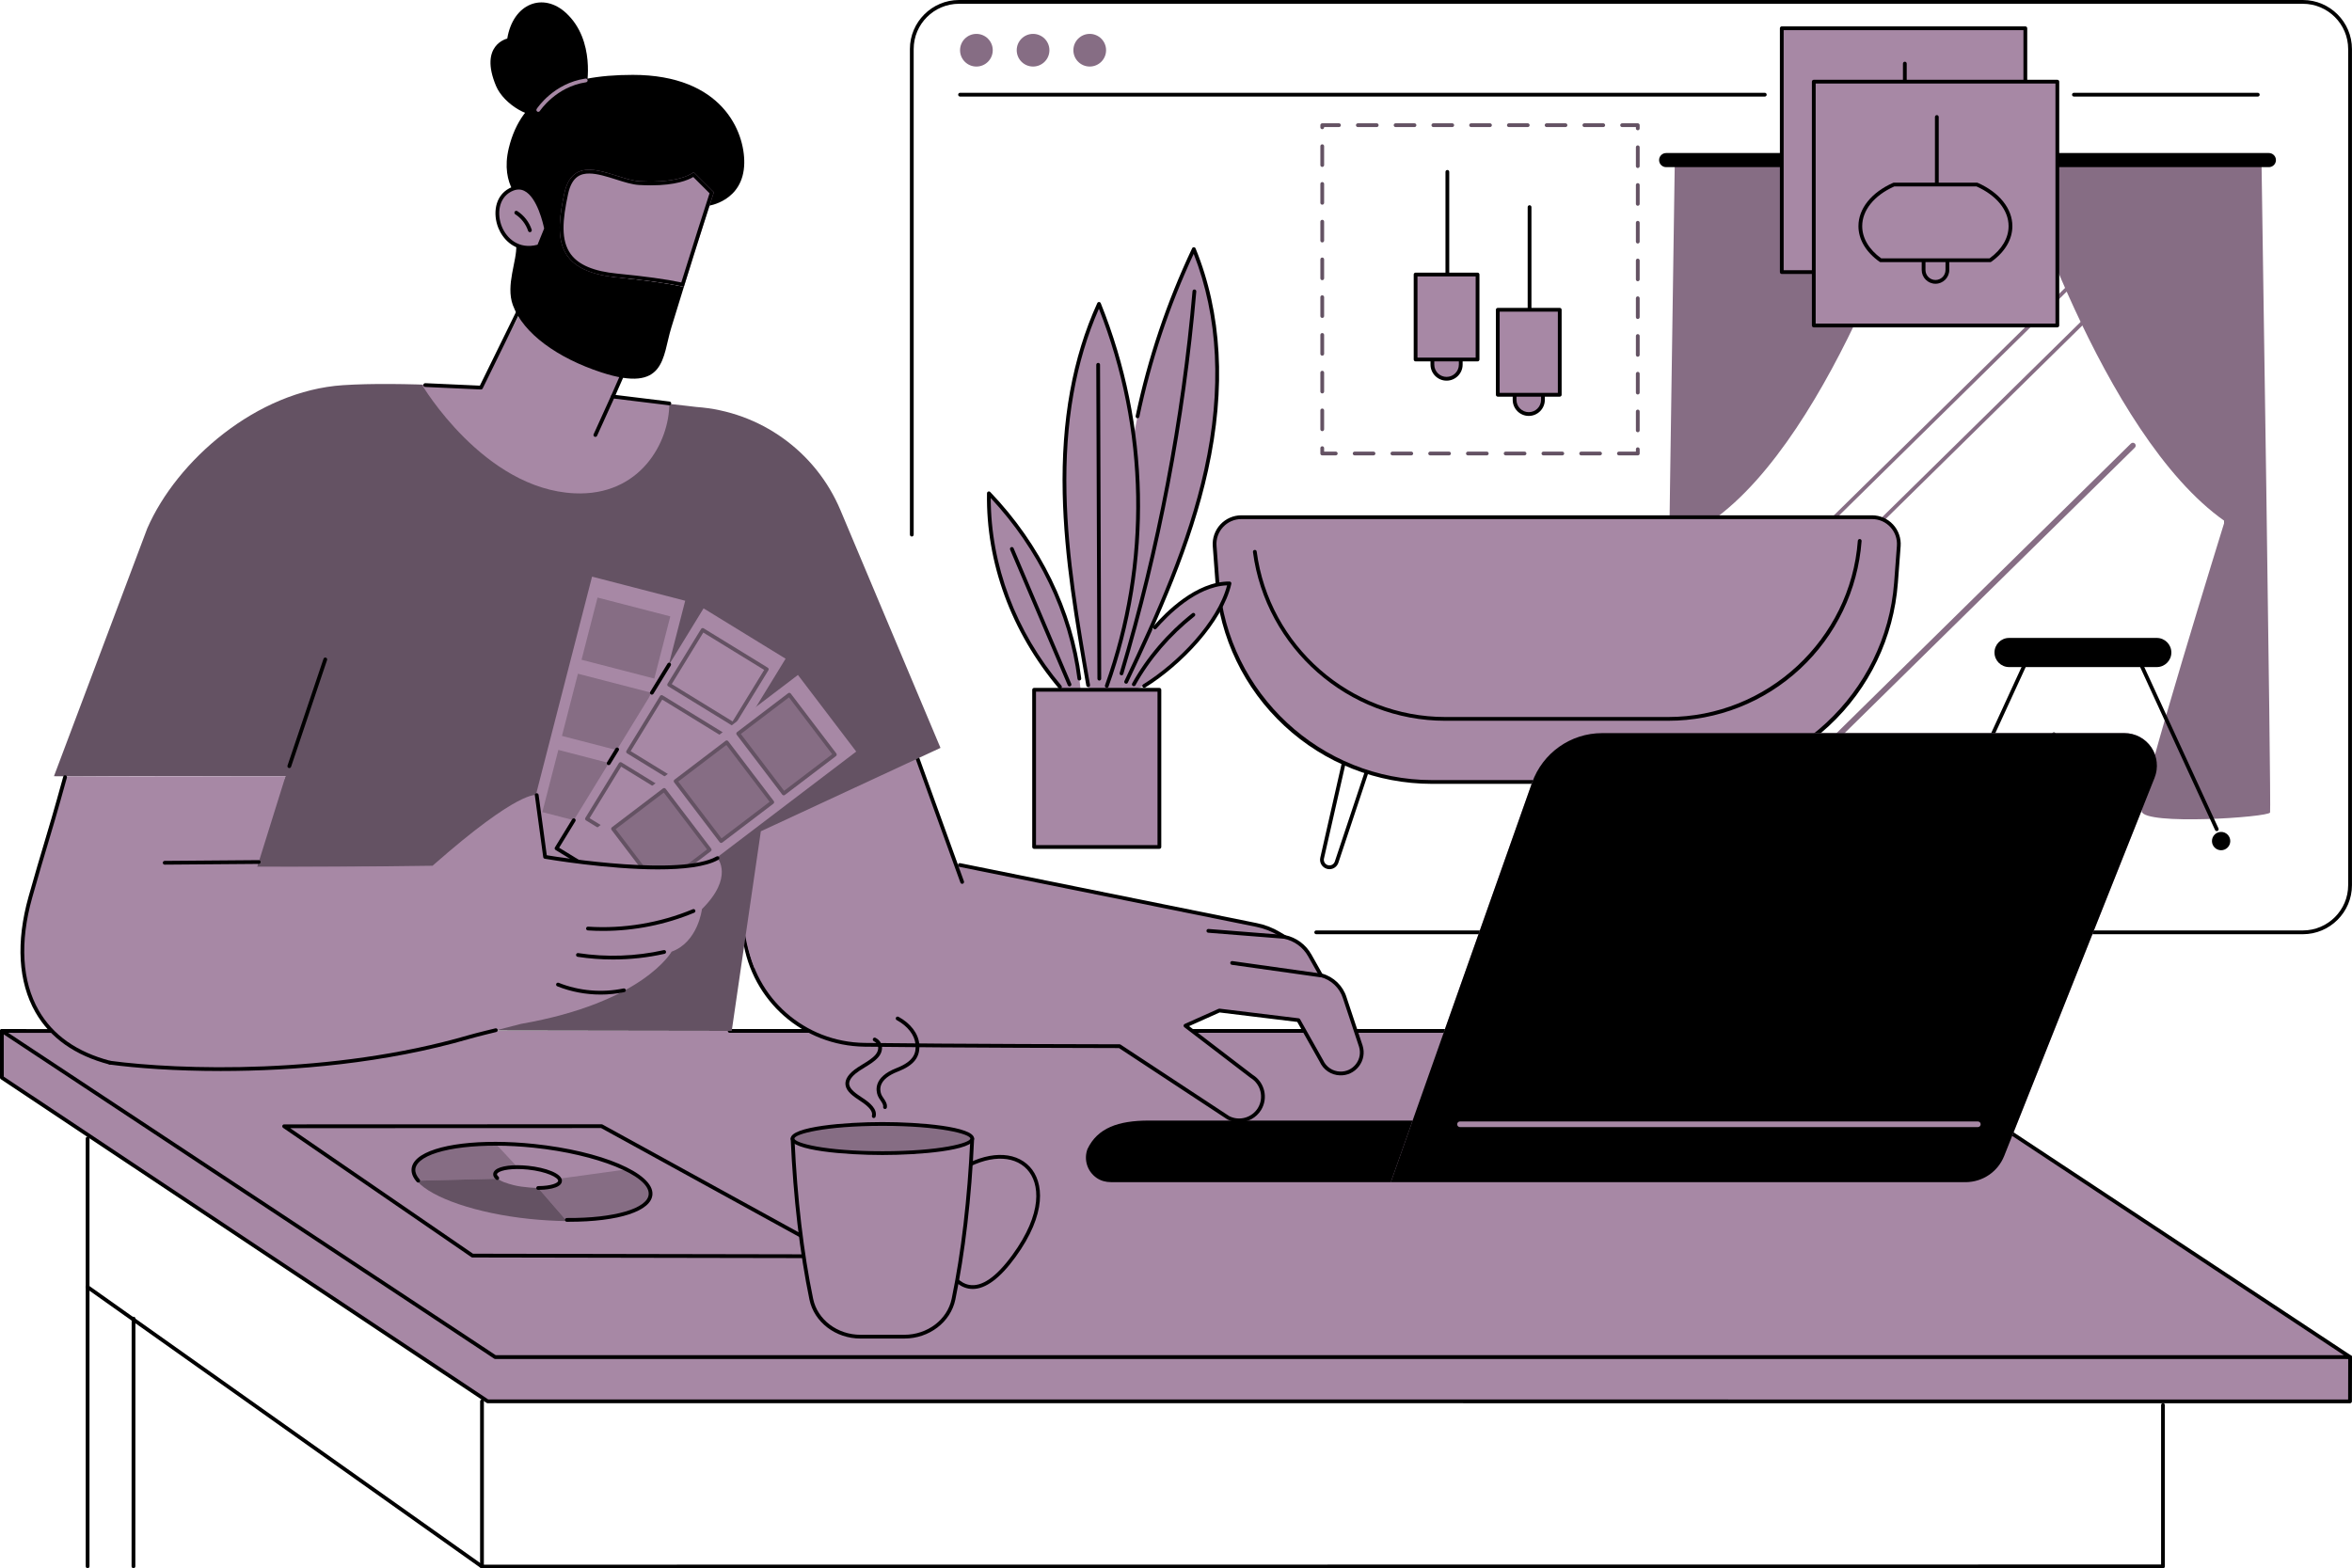 <?xml version="1.0" encoding="UTF-8"?><svg id="Illustration" xmlns="http://www.w3.org/2000/svg" viewBox="0 0 2743.67 1830"><g id="Interior_design"><path d="m2633.77,112.67h-214.49c-1.22,0-2.2-.99-2.2-2.2s.98-2.2,2.2-2.2h214.49c1.22,0,2.2.99,2.2,2.2s-.98,2.2-2.2,2.2Z" stroke-width="0"/><path d="m2058.68,112.67h-938.75c-1.22,0-2.2-.99-2.2-2.2s.98-2.2,2.2-2.2h938.75c1.22,0,2.2.99,2.2,2.2s-.98,2.2-2.2,2.2Z" stroke-width="0"/><ellipse cx="1139" cy="58.66" rx="19.07" ry="19.05" transform="translate(-.07 1.33) rotate(-.07)" fill="#866d84" stroke-width="0"/><ellipse cx="1205.1" cy="58.66" rx="19.07" ry="19.05" transform="translate(-.07 1.4) rotate(-.07)" fill="#866d84" stroke-width="0"/><ellipse cx="1271.2" cy="58.66" rx="19.07" ry="19.05" transform="translate(-.07 1.48) rotate(-.07)" fill="#866d84" stroke-width="0"/><path d="m2686.31,1090h-1150.92c-1.22,0-2.2-.99-2.2-2.2s.98-2.2,2.2-2.2h1150.92c29.16,0,52.89-23.7,52.89-52.83V57.24c0-29.13-23.73-52.83-52.89-52.83h-1567.59c-29.16,0-52.89,23.7-52.89,52.83v566.55c0,1.22-.98,2.2-2.2,2.2s-2.2-.99-2.2-2.2V57.24c0-31.56,25.7-57.24,57.3-57.24h1567.59c31.59,0,57.3,25.68,57.3,57.24v975.53c0,31.56-25.7,57.24-57.3,57.24Z" stroke-width="0"/><path d="m2111.77,633.63c-.57,0-1.14-.22-1.57-.66-.85-.87-.84-2.26.03-3.11l361.69-355.87c.86-.85,2.26-.84,3.11.03.85.87.84,2.26-.03,3.11l-361.69,355.87c-.43.42-.99.63-1.54.63Z" fill="#866d84" stroke-width="0"/><path d="m2082.55,719.87c-.57,0-1.14-.22-1.57-.66-.85-.87-.84-2.26.03-3.11l361.69-355.86c.86-.85,2.26-.84,3.11.03.85.87.84,2.26-.03,3.11l-361.69,355.86c-.43.42-.99.63-1.54.63Z" fill="#866d84" stroke-width="0"/><path d="m2126.37,879.06c-.85,0-1.71-.33-2.35-.99-1.28-1.3-1.26-3.39.04-4.67l361.69-355.87c1.3-1.28,3.39-1.26,4.67.04,1.28,1.3,1.26,3.39-.04,4.67l-361.69,355.87c-.64.63-1.48.95-2.32.95Z" fill="#866d84" stroke-width="0"/><path d="m2597.12,933.31h-614.8c-1.22,0-2.2-.99-2.2-2.2V195.02c0-1.22.98-2.2,2.2-2.2h614.8c1.22,0,2.2.99,2.2,2.2v736.08c0,1.22-.98,2.2-2.2,2.2Zm-612.6-4.4h610.4V197.23h-610.4v731.68Z" stroke-width="0"/><path d="m2610.97,912.69h-215.03c-1.22,0-2.2-.99-2.2-2.2v-53.84c0-1.22.98-2.2,2.2-2.2s2.2.99,2.2,2.2v51.63h210.62V216.65h-112.42c-1.22,0-2.2-.99-2.2-2.2s.98-2.2,2.2-2.2h114.63c1.22,0,2.2.99,2.2,2.2v696.04c0,1.22-.98,2.2-2.2,2.2Z" stroke-width="0"/><path d="m2352.57,188s98.45,318.87,242.65,420.01c0,0-99.87,321.68-97.02,338.54,2.86,16.86,148.48,7.02,149.91,1.4,1.43-5.62-9.99-758.56-9.99-758.56l-285.54-1.4Z" fill="#866d84" stroke-width="0"/><path d="m2239.22,188s-98.45,318.87-242.65,420.01c0,0,99.87,321.68,97.02,338.54-2.86,16.86-148.48,7.02-149.91,1.4-1.43-5.62,9.99-758.56,9.99-758.56l285.54-1.4Z" fill="#866d84" stroke-width="0"/><path d="m2646.71,195.02h-703.11c-4.55,0-8.23-3.69-8.23-8.23s3.69-8.23,8.23-8.23h703.11c4.55,0,8.23,3.69,8.23,8.23s-3.69,8.23-8.23,8.23Z" stroke-width="0"/><path d="m1550.87,1014.13c-.98,0-1.98-.13-2.97-.41-5.64-1.58-9.04-7.3-7.75-13.02l30.31-133.4c.14-.59.5-1.1,1.02-1.4.52-.31,1.14-.39,1.72-.23l29.81,8.35c.58.16,1.07.56,1.35,1.09.28.53.34,1.16.14,1.73l-43.24,129.78c-1.53,4.59-5.79,7.52-10.4,7.52Zm23.38-143.6l-29.8,131.14c-.78,3.43,1.26,6.86,4.64,7.8,3.39.95,6.9-.92,8.01-4.26l42.51-127.59-25.36-7.1Z" stroke-width="0"/><path d="m2092.3,1014.13c-4.61,0-8.87-2.93-10.4-7.52l-43.24-129.78c-.19-.57-.14-1.2.14-1.73.28-.53.77-.93,1.35-1.09l29.81-8.35c.57-.16,1.2-.08,1.72.23.52.31.89.82,1.02,1.4l30.31,133.4c1.3,5.72-2.1,11.44-7.75,13.02-.99.28-1.99.41-2.97.41Zm-48.74-136.49l42.51,127.59c1.11,3.33,4.62,5.21,8.01,4.26,3.38-.95,5.42-4.37,4.64-7.8l-29.8-131.14-25.36,7.1Z" stroke-width="0"/><path d="m1961.37,912.37h-290.85c-131.37,0-240.53-101.39-250.39-232.55l-3.21-42.74c-1.36-18.15,12.98-33.64,31.16-33.64h735.72c18.18,0,32.53,15.48,31.16,33.64l-3.21,42.74c-9.86,131.16-119.02,232.55-250.39,232.55Z" fill="#a788a5" stroke-width="0"/><path d="m1961.37,914.57h-290.85c-64.09,0-125.27-24.03-172.26-67.68-46.99-43.64-75.52-102.92-80.32-166.91l-3.21-42.74c-.7-9.27,2.53-18.49,8.84-25.3,6.31-6.8,15.24-10.7,24.51-10.7h735.72c9.27,0,18.2,3.9,24.51,10.7,6.32,6.81,9.54,16.03,8.85,25.3l-3.21,42.74c-4.81,63.99-33.33,123.27-80.32,166.91-46.99,43.64-108.17,67.68-172.26,67.68Zm-513.29-308.92c-8.17,0-15.73,3.3-21.28,9.29-5.57,6-8.3,13.81-7.68,21.98l3.21,42.74c9.71,129.26,118.73,230.51,248.19,230.51h290.85c129.46,0,238.48-101.25,248.19-230.51l3.21-42.74c.61-8.17-2.12-15.98-7.69-21.98-5.56-5.99-13.11-9.29-21.28-9.29h-735.72Z" stroke-width="0"/><path d="m1945.81,840.98h-259.73c-113.18,0-209.68-84.65-224.47-196.9-.16-1.21.69-2.31,1.89-2.47,1.22-.16,2.31.69,2.47,1.89,14.5,110.07,109.13,193.07,220.11,193.07h259.73c115.49,0,212.74-90.32,221.4-205.63.09-1.21,1.17-2.12,2.36-2.03,1.21.09,2.12,1.15,2.03,2.36-4.3,57.2-29.8,110.19-71.8,149.2-42.01,39.01-96.69,60.5-153.99,60.5Z" stroke-width="0"/><path d="m1910.53,531.33h-22.02c-1.22,0-2.2-.99-2.2-2.2s.98-2.2,2.2-2.2h19.82v-2.79c0-1.22.98-2.2,2.2-2.2s2.2.99,2.2,2.2v4.99c0,1.22-.98,2.2-2.2,2.2Zm-44.04,0h-22.02c-1.22,0-2.2-.99-2.2-2.2s.98-2.2,2.2-2.2h22.02c1.22,0,2.2.99,2.2,2.2s-.98,2.2-2.2,2.2Zm-44.04,0h-22.02c-1.22,0-2.2-.99-2.2-2.2s.98-2.2,2.2-2.2h22.02c1.22,0,2.2.99,2.2,2.2s-.98,2.2-2.2,2.2Zm-44.04,0h-22.02c-1.22,0-2.2-.99-2.2-2.2s.98-2.2,2.2-2.2h22.02c1.22,0,2.2.99,2.2,2.2s-.98,2.2-2.2,2.2Zm-44.04,0h-22.02c-1.22,0-2.2-.99-2.2-2.2s.98-2.2,2.2-2.2h22.02c1.22,0,2.2.99,2.2,2.2s-.98,2.2-2.2,2.2Zm-44.04,0h-22.02c-1.22,0-2.2-.99-2.2-2.2s.98-2.2,2.2-2.2h22.02c1.22,0,2.2.99,2.2,2.2s-.98,2.2-2.2,2.2Zm-44.04,0h-22.02c-1.22,0-2.2-.99-2.2-2.2s.98-2.2,2.2-2.2h22.02c1.22,0,2.2.99,2.2,2.2s-.98,2.2-2.2,2.2Zm-44.04,0h-22.02c-1.22,0-2.2-.99-2.2-2.2s.98-2.2,2.2-2.2h22.02c1.22,0,2.2.99,2.2,2.2s-.98,2.2-2.2,2.2Zm-44.04,0h-15.78c-1.22,0-2.2-.99-2.2-2.2v-6.24c0-1.22.98-2.2,2.2-2.2s2.2.99,2.2,2.2v4.03h13.58c1.22,0,2.2.99,2.2,2.2s-.98,2.2-2.2,2.2Zm352.31-27.01c-1.22,0-2.2-.99-2.2-2.2v-22.02c0-1.22.98-2.2,2.2-2.2s2.2.99,2.2,2.2v22.02c0,1.22-.98,2.2-2.2,2.2Zm-368.09-1.25c-1.22,0-2.2-.99-2.2-2.2v-22.02c0-1.22.98-2.2,2.2-2.2s2.2.99,2.2,2.2v22.02c0,1.22-.98,2.2-2.2,2.2Zm368.09-42.79c-1.22,0-2.2-.99-2.2-2.2v-22.02c0-1.22.98-2.2,2.2-2.2s2.2.99,2.2,2.2v22.02c0,1.22-.98,2.2-2.2,2.2Zm-368.09-1.25c-1.22,0-2.2-.99-2.2-2.2v-22.02c0-1.22.98-2.2,2.2-2.2s2.2.99,2.2,2.2v22.02c0,1.22-.98,2.2-2.2,2.2Zm368.09-42.79c-1.22,0-2.2-.99-2.2-2.2v-22.02c0-1.22.98-2.2,2.2-2.2s2.2.99,2.2,2.2v22.02c0,1.22-.98,2.2-2.2,2.2Zm-368.09-1.25c-1.22,0-2.2-.99-2.2-2.2v-22.02c0-1.22.98-2.2,2.2-2.2s2.2.99,2.2,2.2v22.02c0,1.22-.98,2.2-2.2,2.2Zm368.09-42.79c-1.22,0-2.2-.99-2.2-2.2v-22.02c0-1.22.98-2.2,2.2-2.2s2.2.99,2.2,2.2v22.02c0,1.22-.98,2.2-2.2,2.2Zm-368.09-1.25c-1.22,0-2.2-.99-2.2-2.2v-22.02c0-1.22.98-2.2,2.2-2.2s2.2.99,2.2,2.2v22.02c0,1.22-.98,2.2-2.2,2.2Zm368.09-42.79c-1.22,0-2.2-.99-2.2-2.2v-22.02c0-1.22.98-2.2,2.2-2.2s2.2.99,2.2,2.2v22.02c0,1.22-.98,2.2-2.2,2.2Zm-368.09-1.25c-1.22,0-2.2-.99-2.2-2.2v-22.02c0-1.22.98-2.2,2.2-2.2s2.2.99,2.2,2.2v22.02c0,1.22-.98,2.2-2.2,2.2Zm368.09-42.79c-1.22,0-2.2-.99-2.2-2.2v-22.02c0-1.22.98-2.2,2.2-2.2s2.2.99,2.2,2.2v22.02c0,1.22-.98,2.2-2.2,2.2Zm-368.09-1.25c-1.22,0-2.2-.99-2.2-2.2v-22.02c0-1.22.98-2.2,2.2-2.2s2.2.99,2.2,2.2v22.02c0,1.22-.98,2.2-2.2,2.2Zm368.09-42.79c-1.22,0-2.2-.99-2.2-2.2v-22.02c0-1.22.98-2.2,2.2-2.2s2.2.99,2.2,2.2v22.02c0,1.22-.98,2.2-2.2,2.2Zm-368.09-1.25c-1.22,0-2.2-.99-2.2-2.2v-22.02c0-1.22.98-2.2,2.2-2.2s2.2.99,2.2,2.2v22.02c0,1.22-.98,2.2-2.2,2.2Zm368.09-42.79c-1.22,0-2.2-.99-2.2-2.2v-22.02c0-1.22.98-2.2,2.2-2.2s2.2.99,2.2,2.2v22.02c0,1.22-.98,2.2-2.2,2.2Zm-368.09-1.25c-1.22,0-2.2-.99-2.2-2.2v-22.02c0-1.22.98-2.2,2.2-2.2s2.2.99,2.2,2.2v22.02c0,1.22-.98,2.2-2.2,2.2Zm368.09-42.79c-1.22,0-2.2-.99-2.2-2.2v-1.54h-16.08c-1.22,0-2.2-.99-2.2-2.2s.98-2.2,2.2-2.2h18.28c1.22,0,2.2.99,2.2,2.2v3.74c0,1.22-.98,2.2-2.2,2.2Zm-368.09-1.25c-1.22,0-2.2-.99-2.2-2.2v-2.49c0-1.22.98-2.2,2.2-2.2h19.52c1.22,0,2.2.99,2.2,2.2s-.98,2.2-2.2,2.2h-17.32v.29c0,1.22-.98,2.2-2.2,2.2Zm327.8-2.49h-22.02c-1.22,0-2.2-.99-2.2-2.2s.98-2.2,2.2-2.2h22.02c1.22,0,2.2.99,2.2,2.2s-.98,2.2-2.2,2.2Zm-44.04,0h-22.02c-1.22,0-2.2-.99-2.2-2.2s.98-2.2,2.2-2.2h22.02c1.22,0,2.2.99,2.2,2.2s-.98,2.2-2.2,2.2Zm-44.04,0h-22.02c-1.22,0-2.2-.99-2.2-2.2s.98-2.2,2.2-2.2h22.02c1.22,0,2.2.99,2.2,2.2s-.98,2.2-2.2,2.2Zm-44.04,0h-22.02c-1.22,0-2.2-.99-2.2-2.2s.98-2.2,2.2-2.2h22.02c1.22,0,2.2.99,2.2,2.2s-.98,2.2-2.2,2.2Zm-44.04,0h-22.02c-1.22,0-2.2-.99-2.2-2.2s.98-2.2,2.2-2.2h22.02c1.22,0,2.2.99,2.2,2.2s-.98,2.2-2.2,2.2Zm-44.04,0h-22.02c-1.22,0-2.2-.99-2.2-2.2s.98-2.2,2.2-2.2h22.02c1.22,0,2.2.99,2.2,2.2s-.98,2.2-2.2,2.2Zm-44.04,0h-22.02c-1.22,0-2.2-.99-2.2-2.2s.98-2.2,2.2-2.2h22.02c1.22,0,2.2.99,2.2,2.2s-.98,2.2-2.2,2.2Z" fill="#645263" stroke-width="0"/><path d="m1783.35,483.08c-9.13,0-16.54-7.4-16.54-16.54v-12.31c0-9.13,7.4-16.54,16.54-16.54s16.54,7.4,16.54,16.54v12.31c0,9.13-7.4,16.54-16.54,16.54Z" fill="#a788a5" stroke-width="0"/><path d="m1783.35,485.28c-10.33,0-18.74-8.41-18.74-18.74v-12.31c0-10.33,8.41-18.74,18.74-18.74s18.74,8.41,18.74,18.74v12.31c0,10.33-8.41,18.74-18.74,18.74Zm0-45.38c-7.9,0-14.34,6.43-14.34,14.34v12.31c0,7.9,6.43,14.34,14.34,14.34s14.34-6.43,14.34-14.34v-12.31c0-7.9-6.43-14.34-14.34-14.34Z" stroke-width="0"/><path d="m1784.27,377c-1.22,0-2.2-.99-2.2-2.2v-133.14c0-1.22.98-2.2,2.2-2.2s2.2.99,2.2,2.2v133.14c0,1.22-.98,2.2-2.2,2.2Z" stroke-width="0"/><rect x="1747.2" y="361.43" width="72.29" height="99.18" fill="#a788a5" stroke-width="0"/><path d="m1819.49,462.81h-72.29c-1.22,0-2.2-.99-2.2-2.2v-99.18c0-1.22.98-2.2,2.2-2.2h72.29c1.22,0,2.2.99,2.2,2.2v99.18c0,1.22-.98,2.2-2.2,2.2Zm-70.09-4.4h67.88v-94.78h-67.88v94.78Z" stroke-width="0"/><path d="m1687.47,441.94c-9.13,0-16.54-7.4-16.54-16.54v-12.31c0-9.13,7.4-16.54,16.54-16.54s16.54,7.4,16.54,16.54v12.31c0,9.13-7.4,16.54-16.54,16.54Z" fill="#a788a5" stroke-width="0"/><path d="m1687.47,444.14c-10.33,0-18.74-8.41-18.74-18.74v-12.31c0-10.33,8.41-18.74,18.74-18.74s18.74,8.41,18.74,18.74v12.31c0,10.33-8.41,18.74-18.74,18.74Zm0-45.38c-7.9,0-14.34,6.43-14.34,14.34v12.31c0,7.9,6.43,14.34,14.34,14.34s14.34-6.43,14.34-14.34v-12.31c0-7.9-6.43-14.34-14.34-14.34Z" stroke-width="0"/><path d="m1688.39,335.86c-1.22,0-2.2-.99-2.2-2.2v-133.14c0-1.22.98-2.2,2.2-2.2s2.2.99,2.2,2.2v133.14c0,1.22-.98,2.2-2.2,2.2Z" stroke-width="0"/><rect x="1651.33" y="320.29" width="72.29" height="99.18" fill="#a788a5" stroke-width="0"/><path d="m1723.62,421.67h-72.29c-1.22,0-2.2-.99-2.2-2.2v-99.18c0-1.22.98-2.2,2.2-2.2h72.29c1.22,0,2.2.99,2.2,2.2v99.18c0,1.22-.98,2.2-2.2,2.2Zm-70.09-4.4h67.88v-94.78h-67.88v94.78Z" stroke-width="0"/><path d="m2515.94,778.31h-172.31c-9.39,0-17-7.61-17-17s7.61-17,17-17h172.31c9.39,0,17,7.61,17,17s-7.61,17-17,17Z" stroke-width="0"/><path d="m2273.64,969.69c-.31,0-.62-.06-.92-.2-1.11-.51-1.59-1.82-1.08-2.92l90.51-196.9c.51-1.11,1.81-1.59,2.92-1.08,1.11.51,1.59,1.82,1.08,2.92l-90.51,196.9c-.37.81-1.17,1.28-2,1.28Z" stroke-width="0"/><ellipse cx="2268.57" cy="981.33" rx="10.68" ry="10.69" stroke-width="0"/><path d="m2585.92,969.69c-.83,0-1.63-.48-2-1.28l-90.51-196.9c-.51-1.1-.03-2.41,1.08-2.92,1.11-.51,2.41-.02,2.92,1.08l90.51,196.9c.51,1.1.03,2.41-1.08,2.92-.3.14-.61.2-.92.2Z" stroke-width="0"/><ellipse cx="2590.99" cy="981.33" rx="10.68" ry="10.69" stroke-width="0"/><path d="m1334.71,800.35c38.75-24.09,86.7-72.23,99.53-119.63-38.08,0-69.27,34.49-87.01,51.39l-6.97,6.08-31.98,66.63h14.36l12.08-4.47Z" fill="#a788a5" stroke-width="0"/><path d="m1334.71,802.55c-.74,0-1.46-.37-1.87-1.04-.64-1.03-.32-2.39.71-3.03,40.62-25.25,86.7-72.66,97.88-115.53-36.08,1.33-69.58,35.62-82.53,50.59-.8.92-2.19,1.02-3.11.22-.92-.8-1.02-2.19-.23-3.11,13.68-15.83,49.78-52.49,88.7-52.15.67,0,1.29.32,1.71.84.41.52.57,1.2.42,1.85-10.15,44.74-58.25,94.75-100.51,121.01-.36.23-.77.33-1.16.33Z" stroke-width="0"/><path d="m1322.63,800.62c-.36,0-.73-.09-1.06-.28-1.06-.59-1.45-1.93-.86-2.99,16.94-30.62,41.16-58.9,70.03-81.78.95-.76,2.34-.59,3.09.36.75.95.59,2.34-.36,3.09-28.42,22.52-52.25,50.35-68.91,80.46-.4.73-1.15,1.14-1.93,1.14Z" stroke-width="0"/><path d="m1392.63,290.63c-29.67,62.81-51.73,128.34-65.69,195.14l-4.06,20.71,2.24,21.82c2.35,26.23,3.44,56.36,1.84,89.6-1.47,30.45-4.94,58.02-9.21,82.21-9.71,34.9-29.14,104.7-29.14,104.7h19.66l5.39-9.29c38.12-80.39,74.65-162,93.42-247.41,18.77-85.41,19.01-175.55-14.44-257.5Z" fill="#a788a5" stroke-width="0"/><path d="m1313.65,797.74c-.32,0-.64-.07-.94-.21-1.1-.52-1.57-1.83-1.05-2.93,36.78-77.57,74.27-160.52,93.26-246.94,20.51-93.37,16.32-177.96-12.45-251.49-28.49,61.2-49.8,125.12-63.37,190.06-.25,1.19-1.43,1.95-2.6,1.71-1.19-.25-1.95-1.42-1.71-2.61,13.98-66.91,36.13-132.73,65.85-195.63.37-.79,1.11-1.32,2.05-1.26.87.02,1.65.56,1.98,1.37,30.81,75.47,35.71,162.54,14.56,258.8-19.09,86.87-56.7,170.09-93.58,247.88-.38.79-1.17,1.26-1.99,1.26Z" stroke-width="0"/><path d="m1308.27,787.94c-.21,0-.42-.03-.63-.09-1.17-.35-1.83-1.57-1.48-2.74,43.37-145.58,71.95-295.41,84.95-445.34.11-1.21,1.18-2.11,2.38-2,1.21.1,2.11,1.17,2,2.38-13.02,150.23-41.66,300.36-85.12,446.22-.28.96-1.16,1.57-2.11,1.57Z" stroke-width="0"/><path d="m1259.1,791.79c-9.8-78.97-47.02-155.21-105.53-216.22-1.33,80.4,28.25,160.96,82.91,225.84l2.56,3.4h21.54l-1.47-13.03Z" fill="#a788a5" stroke-width="0"/><path d="m1236.47,803.62c-.63,0-1.25-.27-1.69-.78-55.14-65.45-84.76-146.17-83.42-227.3.01-.89.57-1.69,1.4-2.01.83-.33,1.77-.12,2.39.52,58.62,61.11,96.31,138.35,106.13,217.47.15,1.21-.71,2.31-1.91,2.46-1.21.15-2.31-.71-2.46-1.91-9.5-76.49-45.37-151.22-101.19-211,.06,78.23,29.22,155.78,82.43,218.94.78.93.66,2.32-.26,3.1-.41.35-.92.52-1.42.52Z" stroke-width="0"/><path d="m1247.62,800.85c-.86,0-1.67-.5-2.03-1.34l-67.26-158.2c-.48-1.12.05-2.41,1.16-2.89,1.12-.47,2.41.04,2.89,1.17l67.26,158.2c.48,1.12-.05,2.41-1.16,2.89-.28.12-.57.18-.86.18Z" stroke-width="0"/><path d="m1291.08,800.28c51.66-144.34,48.43-303.09-9.07-445.75-31.69,69.87-41.74,146.01-40.13,221.1,1.62,75.09,14.56,149.6,27.48,223.85l1.21,5.34h19.11l1.4-4.54Z" fill="#a788a5" stroke-width="0"/><path d="m1291.08,802.48c-.25,0-.5-.04-.74-.13-1.14-.41-1.74-1.67-1.33-2.81,50.97-142.43,48.41-298.23-7.11-439.34-27.22,62.11-39.59,132.64-37.81,215.39,1.61,75.05,14.75,150.53,27.45,223.53.21,1.2-.59,2.34-1.79,2.55-1.21.2-2.34-.59-2.55-1.79-12.73-73.16-25.89-148.81-27.52-224.19-1.84-85.54,11.35-158.18,40.33-222.05.36-.8,1.19-1.29,2.05-1.29.88.02,1.67.56,2,1.38,57.79,143.38,61.02,302.24,9.1,447.32-.32.9-1.17,1.46-2.07,1.46Z" stroke-width="0"/><path d="m1282.38,794.07c-1.21,0-2.2-.98-2.2-2.19l-1.34-366.28c0-1.22.98-2.21,2.19-2.21h0c1.21,0,2.2.98,2.2,2.19l1.34,366.28c0,1.22-.98,2.21-2.19,2.21h0Z" stroke-width="0"/><rect x="1206.31" y="804.82" width="146.15" height="183.38" transform="translate(2558.77 1793.03) rotate(180)" fill="#a788a5" stroke-width="0"/><path d="m1352.46,990.41h-146.15c-1.22,0-2.2-.99-2.2-2.2v-183.38c0-1.22.98-2.2,2.2-2.2h146.15c1.22,0,2.2.99,2.2,2.2v183.38c0,1.22-.98,2.2-2.2,2.2Zm-143.95-4.4h141.75v-178.98h-141.75v178.98Z" stroke-width="0"/><rect x="2078.49" y="32.98" width="284.13" height="284.48" fill="#a788a5" stroke-width="0"/><path d="m2362.62,319.66h-284.13c-1.22,0-2.2-.99-2.2-2.2V32.98c0-1.22.98-2.2,2.2-2.2h284.13c1.22,0,2.2.99,2.2,2.2v284.48c0,1.22-.98,2.2-2.2,2.2Zm-281.93-4.4h279.72V35.18h-279.72v280.08Z" stroke-width="0"/><path d="m2220.47,266.57c-7.67,0-13.88-6.21-13.88-13.88v-10.33c0-7.67,6.21-13.88,13.88-13.88s13.88,6.21,13.88,13.88v10.33c0,7.67-6.21,13.88-13.88,13.88Z" fill="#a788a5" stroke-width="0"/><path d="m2220.47,268.77c-8.87,0-16.08-7.21-16.08-16.08v-10.33c0-8.87,7.21-16.08,16.08-16.08s16.08,7.21,16.08,16.08v10.33c0,8.87-7.21,16.08-16.08,16.08Zm0-38.09c-6.44,0-11.68,5.24-11.68,11.68v10.33c0,6.44,5.24,11.68,11.68,11.68s11.68-5.24,11.68-11.68v-10.33c0-6.44-5.24-11.68-11.68-11.68Z" stroke-width="0"/><path d="m2222.04,166.51c-1.22,0-2.2-.99-2.2-2.2v-90.12c0-1.22.98-2.2,2.2-2.2s2.2.99,2.2,2.2v90.12c0,1.22-.98,2.2-2.2,2.2Z" stroke-width="0"/><path d="m2284.22,241.36c14.7-10.42,23.71-24.42,23.71-39.83,0-20.26-15.57-38.1-39.17-48.53h-96.8c-23.61,10.43-39.17,28.27-39.17,48.53,0,15.41,9.02,29.41,23.71,39.83h127.72Z" fill="#a788a5" stroke-width="0"/><path d="m2284.22,243.56h-127.72c-.46,0-.9-.14-1.27-.41-15.89-11.26-24.64-26.04-24.64-41.62,0-20.44,15.14-39.34,40.49-50.54.28-.12.58-.19.89-.19h96.8c.31,0,.61.06.89.19,25.35,11.2,40.49,30.1,40.49,50.54,0,15.58-8.75,30.36-24.64,41.62-.37.26-.82.41-1.27.41Zm-127.02-4.4h126.31c14.33-10.36,22.22-23.7,22.22-37.62,0-18.54-13.99-35.83-37.44-46.33h-95.87c-23.45,10.5-37.44,27.79-37.44,46.33,0,13.93,7.89,27.27,22.22,37.62Z" stroke-width="0"/><rect x="2115.82" y="95.28" width="284.13" height="284.48" fill="#a788a5" stroke-width="0"/><path d="m2399.95,381.96h-284.13c-1.22,0-2.2-.99-2.2-2.2V95.28c0-1.22.98-2.2,2.2-2.2h284.13c1.22,0,2.2.99,2.2,2.2v284.48c0,1.22-.98,2.2-2.2,2.2Zm-281.92-4.4h279.72V97.48h-279.72v280.08Z" stroke-width="0"/><path d="m2257.8,328.87c-7.67,0-13.88-6.21-13.88-13.88v-10.33c0-7.67,6.21-13.88,13.88-13.88s13.88,6.21,13.88,13.88v10.33c0,7.67-6.21,13.88-13.88,13.88Z" fill="#a788a5" stroke-width="0"/><path d="m2257.8,331.07c-8.87,0-16.08-7.21-16.08-16.08v-10.33c0-8.87,7.21-16.08,16.08-16.08s16.08,7.21,16.08,16.08v10.33c0,8.87-7.21,16.08-16.08,16.08Zm0-38.09c-6.44,0-11.68,5.24-11.68,11.68v10.33c0,6.44,5.24,11.68,11.68,11.68s11.68-5.24,11.68-11.68v-10.33c0-6.44-5.24-11.68-11.68-11.68Z" stroke-width="0"/><path d="m2259.37,228.81c-1.22,0-2.2-.99-2.2-2.2v-90.12c0-1.22.98-2.2,2.2-2.2s2.2.99,2.2,2.2v90.12c0,1.22-.98,2.2-2.2,2.2Z" stroke-width="0"/><path d="m2321.55,303.66c14.7-10.42,23.71-24.42,23.71-39.83,0-20.26-15.57-38.1-39.17-48.53h-96.8c-23.61,10.43-39.17,28.27-39.17,48.53,0,15.41,9.02,29.41,23.71,39.83h127.72Z" fill="#a788a5" stroke-width="0"/><path d="m2321.55,305.86h-127.72c-.46,0-.9-.14-1.27-.41-15.89-11.26-24.64-26.04-24.64-41.62,0-20.45,15.14-39.34,40.49-50.54.28-.12.58-.19.89-.19h96.8c.31,0,.61.06.89.19,25.35,11.2,40.49,30.1,40.49,50.54,0,15.58-8.75,30.36-24.64,41.62-.37.26-.82.41-1.27.41Zm-127.02-4.4h126.31c14.33-10.36,22.22-23.7,22.22-37.62,0-18.54-13.99-35.83-37.44-46.33h-95.87c-23.45,10.5-37.44,27.79-37.44,46.33,0,13.93,7.89,27.27,22.22,37.62Z" stroke-width="0"/><path d="m562.25,1830c-.58,0-1.14-.23-1.56-.65-.41-.41-.65-.97-.65-1.56l.02-192.79c0-1.22.99-2.2,2.2-2.2s2.2.99,2.2,2.2l-.02,190.59,1956.53-.19v-186.06c0-1.22.99-2.2,2.2-2.2s2.2.99,2.2,2.2v188.27c0,1.22-.98,2.2-2.2,2.2l-1960.94.19Z" stroke-width="0"/><polygon points="2741.37 1635.06 568.86 1635 2.2 1257.36 2.2 1202.83 2741.47 1583.38 2741.37 1635.06" fill="#a788a5" stroke-width="0"/><path d="m2741.37,1637.27l-2172.52-.06c-.43,0-.86-.13-1.22-.37L.98,1259.19c-.61-.41-.98-1.1-.98-1.83v-54.53c0-.64.28-1.24.76-1.66.48-.42,1.12-.61,1.75-.52l2739.27,380.55c1.09.15,1.9,1.08,1.9,2.19l-.1,51.68c0,1.21-.99,2.2-2.2,2.2Zm-2171.85-4.46l2169.65.06.09-47.56L4.4,1205.36v50.82l565.12,376.62Z" stroke-width="0"/><polygon points="2741.47 1583.38 577.64 1583.38 2.2 1202.83 2166.03 1202.83 2741.47 1583.38" fill="#a788a5" stroke-width="0"/><path d="m2741.47,1585.59H577.64c-.43,0-.85-.13-1.21-.37L.99,1204.67c-.81-.54-1.17-1.54-.89-2.47.28-.93,1.14-1.57,2.11-1.57l557.87.72c1.22,0,2.2.99,2.2,2.21,0,1.21-.99,2.2-2.2,2.2l-550.53-.71,568.76,376.14h2155.85l-568.78-376.15H851.2c-1.22,0-2.2-.99-2.2-2.2s.98-2.2,2.2-2.2h1314.83c.43,0,.85.13,1.21.37l575.44,380.55c.81.54,1.17,1.54.89,2.47-.28.93-1.14,1.57-2.11,1.57Z" stroke-width="0"/><path d="m562.25,1830c-.44,0-.88-.13-1.27-.41l-460.05-326.1c-.58-.41-.93-1.08-.93-1.8v-173.31c0-1.22.98-2.2,2.2-2.2s2.2.99,2.2,2.2v172.17l459.12,325.44c.99.7,1.23,2.08.52,3.07-.43.61-1.11.93-1.8.93Z" stroke-width="0"/><path d="m102.2,1829.71c-1.22,0-2.2-.99-2.2-2.2v-325.81c0-1.22.98-2.2,2.2-2.2s2.2.99,2.2,2.2v325.81c0,1.22-.98,2.2-2.2,2.2Z" stroke-width="0"/><path d="m155.68,1829.71c-1.22,0-2.2-.99-2.2-2.2l.1-289.02c0-1.22.99-2.2,2.2-2.2s2.2.99,2.2,2.2l-.1,289.02c0,1.21-.99,2.2-2.2,2.2Z" stroke-width="0"/><polygon points="701.77 1313.97 331.46 1314.1 551.1 1464.97 977.92 1465.77 701.77 1313.97" fill="#a788a5" stroke-width="0"/><path d="m977.92,1467.98h0l-426.82-.81c-.44,0-.88-.14-1.24-.39l-219.64-150.87c-.8-.55-1.14-1.55-.86-2.47s1.14-1.55,2.1-1.55l370.31-.13c.37,0,.74.09,1.06.27l276.15,151.8c.88.48,1.32,1.51,1.07,2.48-.25.97-1.13,1.65-2.13,1.65Zm-426.13-5.21l417.53.79-268.11-147.38-362.66.13,213.23,146.47Z" stroke-width="0"/><path d="m659.6,1422.72l-31.83-36.63s17.79-.97,21.2-3.43c3.4-2.46,5.93-6.37,2.09-9.11l-3.84-2.74,82.92-6.76.74.37c18.5,9.15,28.57,19.06,28.06,28.95-.97,18.8-42.5,30.45-98.89,29.93l-.45-.58Z" fill="#866d84" stroke-width="0"/><path d="m580.65,1334.72l23.35,27.04s-16.99-.07-22.03,3.39c-5.04,3.46-6.12,5.21-1.06,10.11l-92.45,2.29h-.59c-3.84-4.35-5.8-8.77-5.57-13.12.97-18.72,42.13-30.35,98.15-29.94l.21.23Z" fill="#866d84" stroke-width="0"/><path d="m487.09,1378.56c16.63,18.92,68.31,37.1,130.38,43.59,14.46,1.51,30.65,2.46,43.81,2.59l-33.51-38.64s-17.33-.36-28.95-3.42c-7.4-1.95-14.72-4.22-17.91-7.4l-93.05,2.3-.78.99Z" fill="#645263" stroke-width="0"/><path d="m730.87,1364.41c-19.38-10.46-60.37-24.19-115.01-27.95-12.73-.87-26.65-2.93-38.2-2.62l27,29.1s15.74-.53,28.65,3.34c6.46,1.94,15.38,6.37,18.28,9.07l79.29-10.95Z" fill="#a788a5" stroke-width="0"/><path d="m663.76,1425.52c-.83,0-1.67,0-2.51,0-1.22,0-2.2-1-2.19-2.21,0-1.21.99-2.19,2.2-2.19h.01c55.37.41,94.59-11.12,95.45-27.86,1.12-21.63-60.33-46.42-134.18-54.15-59.93-6.27-114.33.09-132.3,15.45-3.64,3.11-5.58,6.47-5.76,9.99-.19,3.66,1.5,7.56,5.03,11.57.8.91.71,2.3-.2,3.11-.91.8-2.31.71-3.11-.2-4.31-4.9-6.37-9.85-6.12-14.7.25-4.77,2.7-9.18,7.29-13.11,19.11-16.35,73.61-22.97,135.62-16.49,78.73,8.23,139.4,34.04,138.12,58.75-1.01,19.54-39.13,32.04-97.37,32.04Z" stroke-width="0"/><path d="m627.77,1388.3c-1.21,0-2.2-.98-2.2-2.19,0-1.22.97-2.21,2.19-2.21,15.72-.08,23.23-3.7,23.36-6.12.2-3.84-13.47-10.87-35.33-13.16-17.85-1.87-31.15.53-35.04,3.86-.65.56-.99,1.1-1.02,1.6-.04.77.59,1.77,1.78,2.83.91.81.99,2.2.18,3.11s-2.2.99-3.11.18c-2.27-2.02-3.37-4.16-3.26-6.35.06-1.21.56-3.01,2.55-4.72,5.64-4.82,20.69-6.74,38.36-4.89,19.86,2.08,39.73,8.85,39.27,17.77-.48,9.42-21.35,10.26-27.73,10.29h-.01Z" stroke-width="0"/><path d="m2287.34,1379.27h-991.39c-5.87,0-11.74-1.51-16.58-4.84-11.34-7.81-15.27-21.79-10.79-33.79,11.69-24.56,35.85-33.21,71.58-33.21h1012.24l-13.13,35.77c-8.1,21.7-28.79,36.08-51.92,36.08Z" stroke-width="0"/><path d="m2292.95,1379.27c19.83,0,37.65-12.11,44.99-30.56l175.51-441.25c4.66-11.71,3.22-24.97-3.84-35.4-7.06-10.43-18.82-16.68-31.4-16.68h-609.31c-36.72,0-69.45,23.17-81.71,57.85l-164.74,466.04h670.5Z" fill="#a788a5" stroke-width="0"/><path d="m2292.95,1379.27c19.83,0,37.65-12.11,44.99-30.56l175.51-441.25c4.66-11.71,3.22-24.97-3.84-35.4-7.06-10.43-18.82-16.68-31.4-16.68h-609.31c-36.72,0-69.45,23.17-81.71,57.85l-164.74,466.04h670.5Z" stroke-width="0"/><path d="m2307.21,1315.06h-604.09c-1.82,0-3.3-1.48-3.3-3.3s1.48-3.3,3.3-3.3h604.09c1.82,0,3.3,1.48,3.3,3.3s-1.48,3.3-3.3,3.3Z" fill="#a788a5" stroke-width="0"/><path d="m1119.61,1009.23l346.11,69.96c9.37,1.89,18.35,5.38,26.55,10.31l5.96,3.59c12.65,2.57,23.54,10.56,29.8,21.86l12.93,22.92c13.2,3.35,23.7,13.33,27.72,26.35l18.75,56.39c5,16.21-7.52,32.5-24.47,31.84-9.31-.37-17.61-5.96-21.45-14.45l-26.86-47.72-92.27-11.23-39.54,17.69,77.2,59.08c13.05,8,17.16,25.04,9.19,38.11-7.56,12.4-23.4,16.88-36.33,10.27l-126.9-83.55s-198.42-.29-297.43-1.62c-70.43-.95-129.65-53.02-139.7-122.73-1.02-7.09-1.98-13.51-2.82-18.9l253.56-68.16Z" fill="#a788a5" stroke-width="0"/><path d="m1445.43,1309.41c-4.58,0-9.22-1.05-13.53-3.25-.07-.04-.14-.08-.21-.12l-126.35-83.19c-12.7-.02-201.75-.35-296.79-1.62-71.93-.97-131.58-53.38-141.85-124.62-1.02-7.08-1.97-13.49-2.82-18.87-.19-1.2.63-2.33,1.83-2.52,1.2-.19,2.33.63,2.52,1.83.85,5.4,1.8,11.83,2.83,18.93,9.96,69.08,67.81,119.9,137.55,120.84,97.85,1.32,295.41,1.62,297.4,1.62.43,0,.85.13,1.21.36l126.79,83.48c11.82,5.97,26.45,1.81,33.35-9.51,7.31-12,3.52-27.74-8.46-35.09-.06-.04-.13-.08-.19-.13l-77.2-59.08c-.62-.47-.94-1.23-.85-2s.58-1.44,1.29-1.75l39.54-17.69c.37-.16.77-.22,1.17-.18l92.27,11.24c.69.08,1.31.5,1.65,1.11l26.86,47.72c3.61,7.95,11.09,12.99,19.62,13.33,7.39.29,14.15-2.89,18.64-8.73,4.49-5.84,5.81-13.22,3.64-20.26l-18.74-56.34c-3.78-12.24-13.8-21.77-26.17-24.91-.58-.15-1.08-.53-1.38-1.05l-12.93-22.92c-5.96-10.76-16.28-18.33-28.32-20.78-.25-.05-.48-.14-.7-.27l-5.96-3.59c-8-4.81-16.7-8.19-25.85-10.04l-346.11-69.96c-1.19-.24-1.96-1.4-1.72-2.59.24-1.19,1.39-1.97,2.6-1.72l346.11,69.96c9.65,1.95,18.82,5.51,27.25,10.58l5.64,3.39c13.14,2.78,24.4,11.1,30.91,22.87l12.46,22.1c13.42,3.75,24.24,14.24,28.36,27.59l18.74,56.34c2.61,8.46,1.03,17.3-4.34,24.28-5.37,6.99-13.52,10.82-22.3,10.45-10.21-.4-19.16-6.43-23.37-15.74l-26.23-46.58-90.55-11.03-35.61,15.93,74.18,56.77c13.97,8.64,18.38,27.03,9.82,41.07-5.59,9.17-15.51,14.34-25.68,14.34Z" stroke-width="0"/><path d="m1498.24,1095.29c-.06,0-.12,0-.18,0l-88.65-7.02c-1.21-.1-2.12-1.16-2.02-2.37.1-1.21,1.13-2.1,2.37-2.02l88.65,7.02c1.21.1,2.12,1.16,2.02,2.37-.09,1.15-1.06,2.03-2.19,2.03Z" stroke-width="0"/><path d="m1540.92,1140.31c-.1,0-.2,0-.31-.02l-103.59-14.57c-1.2-.17-2.04-1.28-1.87-2.49.17-1.2,1.25-2.05,2.49-1.87l103.59,14.57c1.2.17,2.04,1.28,1.87,2.49-.15,1.1-1.1,1.9-2.18,1.9Z" stroke-width="0"/><path d="m1122.4,1033.94l-85.42-248.2-180.17,198.86s.26,50.13,13.99,114.53c1.98,9.26,5.5,20.91,9.23,30.31l242.37-95.49Z" fill="#a788a5" stroke-width="0"/><path d="m1122.4,1031.22c-.9,0-1.75-.56-2.07-1.45l-52.08-143.98c-.41-1.14.18-2.41,1.32-2.82,1.14-.41,2.4.18,2.82,1.32l52.08,143.98c.41,1.14-.18,2.41-1.32,2.82-.25.09-.5.13-.75.13Z" stroke-width="0"/><path d="m1097.11,872.6l-116.71-277.39c-28.85-68.58-93.82-115.12-168.04-120.37,0,0-281.11-34-412.17-25.44-100.99,6.6-194.04,88.04-228.44,167.21l-108.8,289.05c31.28.55,68.71-.81,270.13,0l-141.9,296.14,662.41,1.03,33.95-232.93,209.57-97.3Z" fill="#645263" stroke-width="0"/><path d="m337.47,896.15c-.23,0-.47-.04-.7-.12-1.15-.39-1.77-1.64-1.38-2.79l41.97-124.56c.39-1.15,1.64-1.77,2.79-1.38,1.15.39,1.77,1.64,1.38,2.79l-41.97,124.56c-.31.92-1.17,1.5-2.09,1.5Z" stroke-width="0"/><polygon points="799.31 700.92 717.47 1019.06 608.81 990.93 690.65 672.79 799.31 700.92" fill="#a788a5" stroke-width="0"/><polygon points="781.94 719.17 763.27 791.74 678.38 769.77 697.05 697.2 781.94 719.17" fill="#866d84" stroke-width="0"/><polygon points="759.07 808.05 740.4 880.62 655.52 858.65 674.19 786.08 759.07 808.05" fill="#866d84" stroke-width="0"/><polygon points="736.21 896.93 717.54 969.5 632.65 947.53 651.32 874.96 736.21 896.93" fill="#866d84" stroke-width="0"/><polygon points="916.42 768.55 744.91 1048.58 649.22 989.83 820.73 709.8 916.42 768.55" fill="#a788a5" stroke-width="0"/><path d="m710.04,892.73c-.39,0-.79-.1-1.15-.32-1.04-.63-1.36-1.99-.73-3.03l9.88-16.13c.63-1.03,1.99-1.36,3.03-.73,1.04.63,1.36,1.99.73,3.03l-9.88,16.13c-.42.68-1.14,1.05-1.88,1.05Z" stroke-width="0"/><path d="m744.91,1050.78c-.4,0-.8-.11-1.15-.33l-95.69-58.75c-1.03-.64-1.36-1.99-.72-3.03l20.09-32.81c.63-1.04,1.99-1.36,3.03-.73,1.04.64,1.36,1.99.73,3.03l-18.94,30.93,91.94,56.44,123.67-201.92c.63-1.03,1.99-1.37,3.03-.73,1.04.63,1.36,1.99.73,3.03l-124.82,203.8c-.31.5-.8.85-1.36.99-.17.04-.34.06-.51.06Z" stroke-width="0"/><path d="m760.4,810.5c-.39,0-.79-.1-1.15-.32-1.04-.63-1.36-1.99-.73-3.03l20.17-32.93c.63-1.04,1.99-1.36,3.03-.73,1.04.63,1.36,1.99.73,3.03l-20.17,32.93c-.42.68-1.14,1.05-1.88,1.05Z" stroke-width="0"/><path d="m855.33,846.98c-.4,0-.8-.11-1.15-.33l-74.75-45.89c-1.03-.64-1.36-1.99-.72-3.03l39.12-63.88c.31-.5.8-.85,1.36-.99.57-.13,1.17-.04,1.67.27l74.76,45.89c1.03.64,1.36,1.99.72,3.03l-39.12,63.88c-.31.5-.8.85-1.36.99-.17.04-.34.06-.51.06Zm-71.73-48.82l71,43.59,36.82-60.12-71-43.59-36.82,60.12Z" fill="#645263" stroke-width="0"/><path d="m807.41,925.21c-.4,0-.8-.11-1.15-.33l-74.76-45.89c-1.03-.64-1.36-1.99-.72-3.03l39.12-63.88c.31-.5.8-.85,1.36-.99.57-.13,1.17-.04,1.67.27l74.76,45.89c1.03.64,1.36,1.99.72,3.03l-39.12,63.88c-.31.5-.8.85-1.36.99-.17.04-.34.06-.51.06Zm-71.73-48.82l71,43.59,36.82-60.12-71-43.59-36.82,60.12Z" fill="#645263" stroke-width="0"/><path d="m759.5,1003.44c-.4,0-.8-.11-1.15-.33l-74.76-45.89c-1.03-.64-1.36-1.99-.72-3.03l39.12-63.88c.31-.5.8-.85,1.36-.99.57-.13,1.17-.04,1.67.27l74.75,45.89c1.03.64,1.36,1.99.72,3.03l-39.12,63.88c-.31.5-.8.85-1.36.99-.17.04-.34.06-.51.06Zm-71.73-48.82l71,43.59,36.82-60.12-71-43.59-36.82,60.12Z" fill="#645263" stroke-width="0"/><rect x="670.02" y="875.4" width="328.3" height="112.31" transform="translate(-393.74 695.2) rotate(-37.26)" fill="#a788a5" stroke-width="0"/><rect x="880.05" y="824.3" width="74.89" height="87.74" transform="translate(-338.36 732.71) rotate(-37.26)" fill="#866d84" stroke-width="0"/><path d="m914.25,927.95c-.1,0-.2,0-.3-.02-.58-.08-1.1-.38-1.46-.85l-53.12-69.83c-.74-.97-.55-2.35.42-3.09l59.6-45.34c.97-.74,2.35-.55,3.09.42l53.12,69.83c.74.97.55,2.35-.42,3.09l-59.6,45.34c-.38.29-.85.45-1.33.45Zm-50.03-71.61l50.45,66.32,56.1-42.68-50.45-66.32-56.1,42.68Z" fill="#645263" stroke-width="0"/><rect x="807.05" y="879.83" width="74.89" height="87.74" transform="translate(-386.88 699.85) rotate(-37.26)" fill="#866d84" stroke-width="0"/><path d="m841.25,983.49c-.1,0-.2,0-.3-.02-.58-.08-1.1-.38-1.46-.85l-53.12-69.83c-.74-.97-.55-2.35.42-3.09l59.6-45.34c.46-.35,1.04-.51,1.63-.43.58.08,1.1.38,1.46.85l53.12,69.83c.74.97.55,2.35-.42,3.09l-59.6,45.34c-.38.29-.85.45-1.33.45Zm-50.03-71.61l50.45,66.32,56.1-42.68-50.45-66.32-56.1,42.68Z" fill="#645263" stroke-width="0"/><rect x="734.05" y="935.36" width="74.89" height="87.74" transform="translate(-435.4 666.99) rotate(-37.26)" fill="#866d84" stroke-width="0"/><path d="m768.26,1039.02c-.1,0-.2,0-.3-.02-.58-.08-1.1-.38-1.46-.85l-53.12-69.83c-.74-.97-.55-2.35.42-3.09l59.6-45.34c.46-.35,1.05-.51,1.63-.43.58.08,1.1.38,1.46.85l53.12,69.83c.74.97.55,2.35-.42,3.09l-59.6,45.34c-.38.29-.85.45-1.33.45Zm-50.03-71.61l50.45,66.32,56.1-42.68-50.45-66.32-56.1,42.68Z" fill="#645263" stroke-width="0"/><path d="m585.43,1022.09c-17.6-1.56-51.48-11.43-51.48-11.43-61.93,1.09-233.9.77-233.9.77l33.03-105.77s-203.64.13-256.98.13c0,0-39.81,121.72-47.26,172.49-10.37,70.65,21.66,112.78,21.66,112.78,34.99,63.59,163.99,55.55,236.27,57.11,84.05-2.71,142.62-8.7,227.57-27.67l71.1-198.41Z" fill="#a788a5" stroke-width="0"/><path d="m128.23,1242.09c-.18,0-.37-.02-.56-.07-40.11-10.48-69.14-30.96-86.28-60.86-20.2-35.25-22.98-81.97-8.02-135.12,8.12-28.85,12.96-45.01,17.64-60.63,5.86-19.55,11.4-38.02,22.77-79.25.32-1.18,1.55-1.86,2.71-1.54,1.17.32,1.86,1.54,1.54,2.71-11.38,41.28-16.93,59.77-22.79,79.34-4.68,15.6-9.51,31.74-17.62,60.56-14.63,51.98-12,97.54,7.6,131.73,16.53,28.84,44.65,48.62,83.57,58.79,1.18.31,1.88,1.51,1.57,2.69-.26.99-1.15,1.65-2.13,1.65Z" stroke-width="0"/><path d="m192.11,1008.84c-1.21,0-2.19-.97-2.2-2.18,0-1.22.97-2.21,2.18-2.22l109.71-.87h.02c1.21,0,2.19.97,2.2,2.18,0,1.22-.97,2.21-2.18,2.22l-109.71.87h-.02Z" stroke-width="0"/><path d="m300.05,1011.43c52.24.27,128.33-.24,204.54-1.32,102.11-89.98,121.52-82.42,121.52-82.42l9.76,72.09s156.13,26.72,201.08,1.45c0,0,19.49,22.11-18.1,59.45,0,0-4.47,38.5-35.4,49.68,0,0-33.07,59.4-175.68,84.27-217.33,57.58-339.2,62.88-446.83,48.75l139.11-231.95Z" fill="#a788a5" stroke-width="0"/><path d="m703.4,1086.16c-5.9,0-11.78-.19-17.66-.57-1.21-.08-2.14-1.13-2.06-2.34.08-1.21,1.14-2.14,2.34-2.05,41.52,2.7,83.74-4.34,122.13-20.34,1.12-.47,2.41.06,2.88,1.18.47,1.12-.06,2.41-1.18,2.88-33.58,13.99-70.05,21.24-106.45,21.24Z" stroke-width="0"/><path d="m715.08,1119.5c-13.85,0-27.69-1.04-41.24-3.12-1.2-.18-2.03-1.31-1.84-2.51.18-1.2,1.29-2.03,2.51-1.84,32.85,5.05,67.36,3.85,99.79-3.46,1.19-.27,2.37.48,2.63,1.66.27,1.19-.48,2.37-1.66,2.63-19.58,4.42-39.91,6.64-60.19,6.64Z" stroke-width="0"/><path d="m700.65,1160.42c-17.28,0-34.6-3.25-50.56-9.63-1.13-.45-1.68-1.73-1.23-2.86.45-1.13,1.73-1.67,2.86-1.23,23.75,9.5,50.62,11.83,75.65,6.57,1.19-.25,2.36.51,2.61,1.7.25,1.19-.51,2.36-1.7,2.61-9.05,1.9-18.33,2.84-27.63,2.84Z" stroke-width="0"/><path d="m767.74,1014.36c-58.77,0-127.96-11.67-132.25-12.41-.95-.16-1.68-.92-1.81-1.88l-9.76-72.09c-.16-1.21.68-2.31,1.89-2.48,1.21-.16,2.31.68,2.48,1.89l9.54,70.48c16.56,2.71,156.68,24.69,198.03,1.44,1.06-.6,2.4-.22,3,.84.6,1.06.22,2.4-.84,3-14.89,8.37-41.32,11.2-70.27,11.2Z" stroke-width="0"/><path d="m257.46,1249.62c-53.25,0-98.63-3.41-129.52-7.55-1.21-.16-2.05-1.27-1.89-2.48.16-1.21,1.28-2.05,2.47-1.89,80.22,10.76,258.57,16.56,418.2-29.91,9.44-2.75,30.95-7.91,31.16-7.96,1.18-.28,2.37.45,2.66,1.63.28,1.18-.45,2.37-1.63,2.65-.21.05-21.62,5.19-30.96,7.91-98.86,28.78-204.86,37.6-290.5,37.6Z" stroke-width="0"/><path d="m650.48,282.43l-89.37,169.81-68.78-3.11s71.89,121.62,177.91,126.45c76.46,3.48,110.59-59.45,110.54-104.87l-65.9-8.06,33.78-71.41s-8.73-132.9-98.18-108.8Z" fill="#a788a5" stroke-width="0"/><path d="m780.78,472.91c-.09,0-.18,0-.27-.02l-65.9-8.06c-.69-.09-1.3-.49-1.65-1.1-.34-.6-.38-1.34-.1-1.97l30.39-69.33c-.99-6.65-10.93-66.86-47.32-91.17-15.5-10.35-33.87-12.87-54.62-7.51l-78.23,159.45c-.38.79-1.18,1.27-2.08,1.23l-65.09-2.94c-1.22-.05-2.15-1.08-2.1-2.3.06-1.22,1.08-2.12,2.3-2.1l63.65,2.88,78.04-159.05c.28-.57.79-.99,1.4-1.16,22.42-6.04,42.34-3.4,59.18,7.85,40.02,26.74,48.96,92.08,49.32,94.84.05.4,0,.8-.17,1.17l-29.46,67.19,62.97,7.7c1.21.15,2.07,1.25,1.92,2.45-.14,1.12-1.09,1.93-2.18,1.93Z" stroke-width="0"/><path d="m694.51,509.75c-.3,0-.61-.06-.91-.2-1.11-.5-1.6-1.81-1.1-2.91l20.36-44.9c.51-1.11,1.81-1.6,2.92-1.1,1.11.5,1.6,1.81,1.1,2.91l-20.36,44.9c-.37.81-1.17,1.29-2.01,1.29Z" stroke-width="0"/><path d="m748.43,228.97c51.73,20.33,77.43,11.25,77.43,11.25,0,0,41.44-5.03,42.33-49.64.73-36.65-25.5-103.16-129.96-103.22-80.95-.04-129.78,24.08-144.7,85.34-10.83,44.47,16.65,64.15,16.65,64.15,0,0-8.71,35.33-7.95,49.09,1.03,18.5-12.56,46.44-3.99,70.01,12.09,33.25,52.5,61.89,103.11,78.48,75.53,24.77,71.14-17.75,81.67-51.93,3.09-10.01,8.55-27.75,14.74-47.83-19.3-4.34-44.76-7.8-78.33-11.08-72.72-7.1-22.73-114.96,29-94.63Z" stroke-width="0"/><path d="m745.59,211.41c-27.91-1.66-76.26-36.74-87.21,13.98-10.96,50.73-11.65,91.1,61.06,98.2,33.58,3.28,59.03,6.74,78.33,11.08,14.92-48.44,34.96-110.4,34.96-110.4l-23.55-23.49s-14.06,13.57-63.59,10.63Z" fill="#a788a5" stroke-width="0"/><path d="m687.25,202.46c9.49,0,20.62,3.53,31.38,6.94,9.62,3.05,18.7,5.93,26.7,6.41,4.75.28,9.39.43,13.79.43,29.1,0,43.53-6.06,49.58-9.71l19.01,18.96c-3.82,11.85-20.07,62.35-32.95,104.03-18.12-3.8-42.09-7.1-74.89-10.3-27.16-2.65-44.86-10.1-54.09-22.75-11.68-16.01-9.69-39.61-3.09-70.13,4.57-21.15,15.53-23.87,24.57-23.87Zm0-4.4c-13.31,0-24.32,6.26-28.88,27.34-10.96,50.73-11.65,91.1,61.06,98.2,33.58,3.28,59.03,6.74,78.33,11.08,14.92-48.44,34.96-110.4,34.96-110.4l-23.55-23.49s-11.45,11.05-50.06,11.05c-4.19,0-8.69-.13-13.53-.42-16.31-.97-39.61-13.36-58.34-13.36Z" stroke-width="0"/><path d="m637.06,266.81s-11.27-61.41-41.96-45.14c-30.69,16.27-11.37,78.75,33.6,65.67l8.36-20.53Z" fill="#a788a5" stroke-width="0"/><path d="m616.61,291.36c-18.18,0-30.1-12.63-35.23-25.28-6.57-16.21-4.33-37.33,12.68-46.35,6.82-3.62,13.33-3.97,19.35-1.06,18.49,8.95,25.51,46.17,25.8,47.75.08.41.03.84-.13,1.23l-8.36,20.53c-.25.62-.78,1.1-1.42,1.28-4.52,1.32-8.76,1.91-12.7,1.91Zm-11.54-70.24c-2.84,0-5.8.83-8.94,2.5-14.71,7.8-16.5,26.43-10.67,40.81,5.47,13.49,19.63,26.96,41.6,21.08l7.7-18.92c-.98-4.84-7.98-36.56-23.27-43.96-2.08-1.01-4.22-1.51-6.43-1.51Z" stroke-width="0"/><path d="m618.14,270.89c-.93,0-1.79-.59-2.09-1.52-2.57-7.85-8.04-14.9-14.99-19.36-1.02-.66-1.32-2.02-.66-3.04.65-1.02,2.01-1.32,3.04-.67,7.91,5.07,13.87,12.77,16.8,21.7.38,1.16-.25,2.4-1.41,2.78-.23.08-.46.11-.69.11Z" stroke-width="0"/><path d="m684.26,101.02s10.83-53.62-23.82-85.76c-26.7-24.78-61.91-11.42-68.72,29.77,0,0-33.18,7.24-13.12,55.17,9.15,21.87,41.58,40.8,58.31,33.46,45.5-19.97,47.35-32.62,47.35-32.62Z" stroke-width="0"/><path d="m627.91,130.5c-.41,0-.83-.12-1.2-.36-1.02-.66-1.31-2.03-.64-3.05.79-1.22,19.87-29.92,56.88-35.44,1.22-.17,2.32.65,2.5,1.85.18,1.2-.65,2.32-1.85,2.5-35.07,5.23-53.65,33.2-53.84,33.49-.42.65-1.13,1-1.85,1Z" fill="#a788a5" stroke-width="0"/><path d="m1134.7,1503.9c-1.69,0-3.35-.15-5-.46-24.98-4.69-35.39-42.93-35.82-44.55-.31-1.18.39-2.38,1.56-2.69,1.17-.31,2.38.39,2.69,1.56.1.37,10.13,37.19,32.38,41.36,14.63,2.74,31.58-8.99,50.41-34.83,35.67-48.94,32.24-83.72,17.13-99.95-16.28-17.49-46.6-16.44-77.24,2.67-1.03.65-2.39.33-3.03-.7-.64-1.03-.33-2.39.7-3.03,32.51-20.29,65.01-21.05,82.79-1.94,16.3,17.52,20.45,54.44-16.79,105.54-17.93,24.6-34.65,37.03-49.79,37.03Z" stroke-width="0"/><path d="m1112.28,1515.85c11.02-53.15,18.71-117.11,21.82-187.12h-209.54c3.12,70.01,10.8,133.97,21.82,187.12,5.26,25.36,29.32,43.72,57.37,43.72h51.15c28.06,0,52.11-18.35,57.37-43.71Z" fill="#a788a5" stroke-width="0"/><path d="m1054.91,1561.76h-51.15c-29.03,0-54.07-19.12-59.53-45.47-11.26-54.31-18.82-119.13-21.86-187.47-.03-.6.19-1.19.61-1.62.41-.43.99-.68,1.59-.68h209.54c.6,0,1.18.25,1.59.68.42.43.63,1.02.61,1.62-3.04,68.33-10.6,133.15-21.87,187.47-5.47,26.35-30.5,45.47-59.53,45.47Zm-128.04-230.83c3.1,67.26,10.58,131,21.68,184.47,5.04,24.31,28.27,41.96,55.22,41.96h51.15c26.95,0,50.17-17.65,55.22-41.96,11.09-53.48,18.58-117.22,21.68-184.47h-204.93Z" stroke-width="0"/><ellipse cx="1029.33" cy="1328.4" rx="104.77" ry="17.01" fill="#866d84" stroke-width="0"/><path d="m1029.33,1347.61c-43,0-106.97-5.12-106.97-19.21s63.97-19.21,106.97-19.21,106.97,5.12,106.97,19.21-63.97,19.21-106.97,19.21Zm0-34.02c-67.34,0-102.57,9.64-102.57,14.81s35.23,14.81,102.57,14.81,102.57-9.64,102.57-14.81-35.23-14.81-102.57-14.81Z" stroke-width="0"/><path d="m1032.4,1293.95c-.12,0-.25-.01-.38-.03-1.2-.21-2-1.35-1.79-2.54.4-2.33-1.34-4.89-3.18-7.6-1.17-1.73-2.39-3.51-3.1-5.38-2.37-6.21-5-21.76,21.74-32.17,21.09-8.21,23.16-18.24,22.26-27.86-1-10.72-9.18-21.24-21.88-28.13-1.07-.58-1.47-1.92-.89-2.99.58-1.07,1.92-1.47,2.98-.88,13.99,7.59,23.03,19.4,24.17,31.59,1.43,15.3-6.07,24.98-25.06,32.37-22.23,8.65-21.58,20.31-19.22,26.5.53,1.39,1.55,2.89,2.63,4.47,2.15,3.16,4.58,6.74,3.87,10.82-.18,1.07-1.12,1.83-2.17,1.83Z" stroke-width="0"/><path d="m1019.27,1304.49c-.19,0-.39-.03-.58-.08-1.17-.32-1.87-1.53-1.55-2.7,1.24-4.6-2.82-9.95-12.43-16.37l-1.24-.83c-7.85-5.22-15.96-10.63-17.14-18.38-1.03-6.8,3.66-13.71,13.95-20.55,2.02-1.35,4.14-2.64,6.26-3.94,5.46-3.34,11.1-6.8,14.7-10.99,2.52-2.93,3.68-6.5,3.1-9.56-.49-2.61-2.24-4.78-5.06-6.28-1.07-.57-1.48-1.9-.91-2.98.57-1.08,1.9-1.49,2.98-.91,5.1,2.7,6.8,6.58,7.32,9.35.83,4.42-.66,9.25-4.09,13.24-4.05,4.71-9.99,8.35-15.74,11.87-2.07,1.27-4.14,2.54-6.12,3.85-6.01,3.99-12.97,10.05-12.04,16.23.88,5.83,8.5,10.9,15.23,15.37l1.25.83c7.26,4.85,16.63,12.32,14.23,21.18-.26.98-1.15,1.63-2.12,1.63Z" stroke-width="0"/></g></svg>
